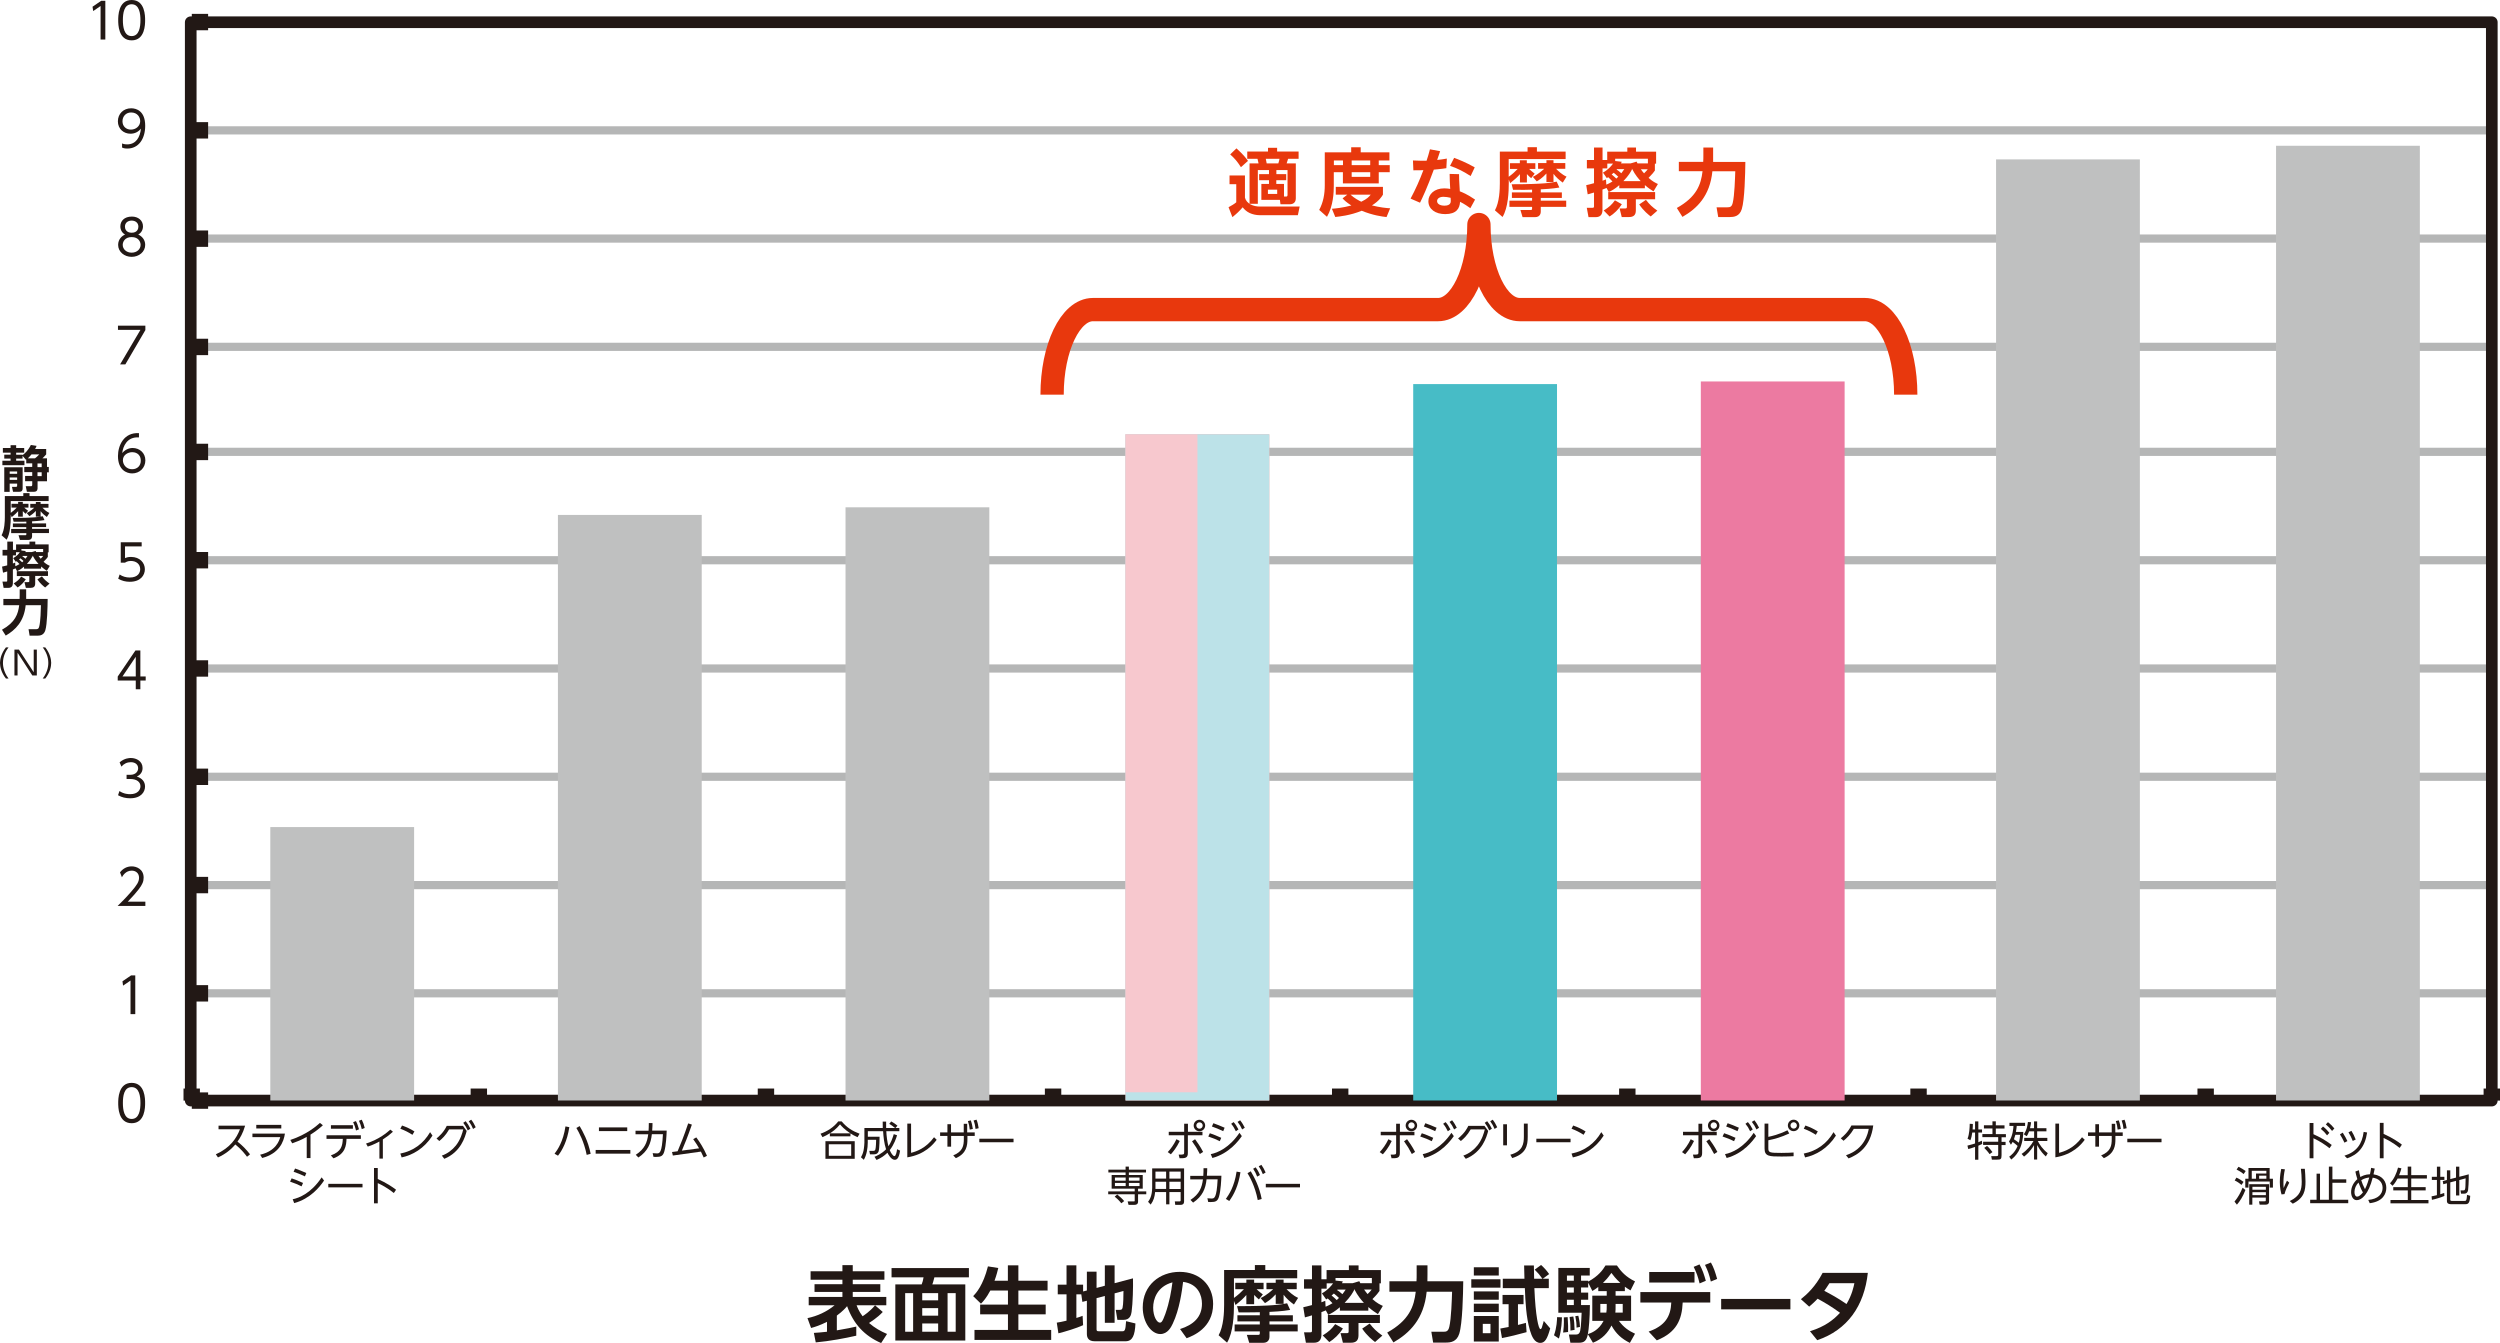 <?xml version="1.0" encoding="UTF-8"?><svg id="_レイヤー_2" xmlns="http://www.w3.org/2000/svg" width="304.75" height="163.72" viewBox="0 0 304.75 163.72"><g id="_レイヤー_1-2"><g><path d="M23.38,2.69H303.75M23.38,15.89H303.75M23.38,29.08H303.75M23.38,42.28H303.75M23.38,55.08H303.75M23.38,68.29H303.75M23.38,81.49H303.75M23.38,94.69H303.75M23.38,107.89H303.75M23.38,121.08H303.75" style="fill:none; stroke:#b5b6b6; stroke-linejoin:round;"/><rect x="23.25" y="2.71" width="280.5" height="131.45" style="fill:none; stroke:#221815; stroke-linejoin:round; stroke-width:1.42px;"/><rect x="32.95" y="100.82" width="17.53" height="33.33" style="fill:#bfc0c0;"/><rect x="68.01" y="62.77" width="17.53" height="71.38" style="fill:#bfc0c0;"/><rect x="103.07" y="61.84" width="17.53" height="72.31" style="fill:#bfc0c0;"/><rect x="137.2" y="52.94" width="17.53" height="81.21" style="fill:#f3a8a6;"/><rect x="137.2" y="52.94" width="17.53" height="81.21" style="fill:#bce2e8;"/><rect x="172.27" y="46.82" width="17.53" height="87.33" style="fill:#47bcc6;"/><rect x="207.33" y="46.5" width="17.53" height="87.65" style="fill:#ec7aa1;"/><rect x="243.32" y="19.43" width="17.53" height="114.72" style="fill:#bfc0c0;"/><rect x="277.45" y="17.77" width="17.53" height="116.38" style="fill:#bfc0c0;"/><path d="M23.38,2.69h1.99m-1.99,13.2h1.99m-1.99,13.2h1.99m-1.99,13.2h1.99m-1.99,12.8h1.99m-1.99,13.2h1.99m-1.99,13.2h1.99m-1.99,13.2h1.99m-1.99,13.2h1.99m-1.99,13.2h1.99m-1.99,13.07h1.99" style="fill:none; stroke:#221815; stroke-linejoin:round; stroke-width:2px;"/><path d="M303.75,132.69v1.47m-34.88-1.47v1.47m-35-1.47v1.47m-35.5-1.47v1.47m-35-1.47v1.47m-35-1.47v1.47m-35-1.47v1.47m-35-1.47v1.47m-35-1.47v1.47" style="fill:none; stroke:#221815; stroke-linejoin:round; stroke-width:2px;"/><path d="M128.25,48.11c0-5.73,2.23-10.37,4.98-10.37h42.07c2.75,0,4.98-4.65,4.98-10.37,0,5.73,2.23,10.37,4.98,10.37h42.07c2.75,0,4.98,4.64,4.98,10.37" style="fill:none; stroke:#e8380d; stroke-linejoin:round; stroke-width:2.84px;"/><path d="M5.63,54.75v.64c-.16,.19-.23,.26-.46,.48h.56v1.05h.22v.66h-.22v1.09h-1.15v.83c0,.1,0,.45-.44,.45h-.86l-.14-.68h.62c.06,0,.17,0,.17-.17v-.44h-.87v-.64h.87v-.47h-.97v-.63h.97v-.44h-.73v-.47s-.02,.02-.04,.03l-.41-.47v.33h-.78v.26h1.01v.55H.29v-.55h1v-.26H.52v-.48h.77v-.24H.35v-.57h.94v-.34h.68v.34h.98v.57h-.98v.25h.78v.05c.22-.16,.68-.54,1.01-1.24l.7,.11c-.05,.11-.08,.22-.18,.38h1.35Zm-2.87,2.2v2.58c0,.25-.08,.42-.43,.42h-.74l-.13-.6h.47c.08,0,.16-.02,.16-.14v-.26h-.91v1.01H.52v-3H2.76Zm-.67,.52h-.91v.29h.91v-.29Zm0,.73h-.91v.3h.91v-.3Zm1.75-2.81c-.23,.27-.32,.36-.45,.48h.88c.1-.08,.32-.25,.52-.48h-.95Zm1.24,1.11h-.51v.44h.51v-.44Zm0,1.07h-.51v.47h.51v-.47Z" style="fill:#221815;"/><path d="M1.31,62.74v.33c0,.65-.05,1.97-.5,2.72l-.62-.54c.37-.67,.4-1.72,.4-2.21v-2.57H2.84v-.36h.76v.36h2.33v.61H1.31v1.44c.3-.22,.53-.43,.73-.64h-.64v-.47h.81v-.23h.57v.23h.69v.47h-.51s.19,.19,.46,.38l-.29,.37c-.08-.07-.24-.2-.35-.33v.68h-.57v-.67c-.22,.25-.38,.4-.79,.73l-.11-.3Zm4.11,.66c-.54,.1-1.36,.14-1.51,.15v.25h1.71v.45h-1.71v.22h2.06v.51H3.91v.4c0,.07-.02,.44-.46,.44h-1.02l-.17-.58h.85c.1,0,.1-.06,.1-.11v-.14H1.36v-.51h1.84v-.22H1.57v-.45h1.64v-.22c-.16,0-.89,.03-1.55,.01l-.11-.46c2.61,0,3.26-.13,3.66-.21l.22,.49Zm-2.16-.86c.47-.23,.82-.56,.92-.65h-.49v-.47h.68v-.23h.58v.23h.96v.47h-.74c.17,.17,.47,.47,.85,.64l-.31,.49c-.3-.22-.53-.41-.76-.71v.67h-.58v-.7c-.34,.37-.63,.55-.79,.64l-.32-.37Z" style="fill:#221815;"/><path d="M1.89,69.28h0c-.14,.07-.2,.1-.32,.14v1.66c0,.35-.16,.58-.55,.58H.44l-.14-.76h.44c.11,0,.14-.02,.14-.12v-1.12c-.13,.04-.25,.07-.51,.15l-.12-.74c.16-.04,.28-.06,.63-.15v-1.2H.31v-.69H.89v-1.01h.69v1.01h.38v-.67h1.63v-.34h.71v.34h1.63v.97h-.1v.56c-.09,.13-.2,.28-.52,.59,.33,.3,.57,.41,.76,.5l-.36,.6c-.2-.13-.42-.27-.7-.52v.26H2.93v-.25c-.37,.32-.62,.45-.85,.56l-.18-.34Zm-.01-.26s.25-.1,.5-.26c-.17-.18-.25-.26-.35-.35-.04,.03-.05,.03-.11,.07l-.31-.44c.43-.24,.68-.54,.81-.73h-.47v.39h-.38v.99c.09-.03,.14-.05,.28-.11l.02,.43Zm1.27,1.59c-.27,.43-.65,.78-1,1l-.48-.49c.44-.28,.65-.46,.91-.83l.56,.32Zm2.7-.99v.59h-1.56v.91c0,.4-.2,.54-.57,.54h-.57l-.17-.7h.45c.12,0,.14-.03,.14-.13v-.61h-1.52v-.59h3.8Zm-2.99-1.24c-.13-.13-.25-.23-.37-.32-.08,.08-.12,.1-.17,.14,.12,.1,.28,.24,.38,.34,.07-.06,.13-.11,.16-.16m1-1.08l.48-.14s.04,.07,.07,.14h.85v-.38H2.61v.19l.53,.06c-.04,.08-.04,.1-.06,.13h.78Zm-1.1,.47l-.04,.04c.07,.04,.19,.12,.39,.3,.1-.12,.15-.21,.24-.34h-.59Zm1.21,.03c-.1,.18-.25,.47-.69,.94h1.41c-.16-.18-.43-.47-.71-1.02v.08Zm1.53,3.81c-.17-.13-.59-.45-.94-.98l.55-.37c.29,.38,.5,.57,.93,.88l-.53,.47Zm-.8-3.84c.1,.14,.17,.23,.26,.34,.18-.17,.24-.25,.3-.34h-.56Z" style="fill:#221815;"/><path d="M.25,76.76c1.6-.89,1.96-1.9,2.09-2.99H.41v-.76h1.98c.01-.19,.01-.32,.01-.52v-.65h.79v.67c0,.14,0,.24,0,.5h2.62c-.01,.93-.05,3.08-.29,3.84-.19,.59-.65,.64-.98,.64h-.93l-.13-.79h.88c.21,0,.36-.02,.43-.36,.15-.6,.19-2.01,.2-2.57h-1.86c-.2,2-1.25,3.02-2.43,3.71l-.46-.72Z" style="fill:#221815;"/><path d="M.72,82.71c-.58-.73-.72-1.46-.72-1.9s.15-1.16,.72-1.89h.32c-.42,.54-.68,1.2-.68,1.89,0,.16,0,1,.68,1.9h-.32Z" style="fill:#221815;"/><polygon points="2.31 79.19 4.11 81.95 4.11 79.19 4.49 79.19 4.49 82.34 3.94 82.34 2.14 79.57 2.14 82.34 1.76 82.34 1.76 79.19 2.31 79.19" style="fill:#221815;"/><path d="M5.21,82.71c.68-.89,.68-1.73,.68-1.9,0-.69-.26-1.35-.68-1.89h.31c.58,.73,.72,1.46,.72,1.89s-.14,1.17-.72,1.9h-.31Z" style="fill:#221815;"/><path d="M205.04,140.44c.35-.38,.73-.88,1.06-1.57l.4,.22c-.39,.82-.81,1.31-1.08,1.62l-.38-.27Zm4.23-2.47v.42h-1.78v2.17c0,.63-.35,.63-1.01,.63l-.11-.44c.61,0,.67,0,.67-.28v-2.08h-1.88v-.42h1.88v-.99h.46v.99h1.78Zm-.32,2.7c-.33-.64-.56-1.01-.95-1.55l.37-.25c.23,.32,.6,.82,.98,1.55l-.39,.25Zm.65-3.47c0,.39-.31,.7-.7,.7s-.7-.31-.7-.7,.32-.7,.7-.7,.7,.31,.7,.7m-1.08,0c0,.21,.18,.39,.39,.39s.39-.17,.39-.39-.18-.39-.39-.39-.39,.17-.39,.39" style="fill:#221815;"/><path d="M211.38,139.11c-.45-.22-.8-.37-1.4-.57l.19-.4c.43,.15,.83,.3,1.39,.56l-.18,.42Zm2.69-.62c-.37,.53-1.52,2.11-3.59,2.67l-.2-.47c.83-.16,2.27-.77,3.5-2.6l.29,.4Zm-2.27-.6c-.55-.26-.91-.4-1.38-.57l.18-.4c.49,.18,.86,.32,1.37,.55l-.17,.42Zm1.27-1.1c.23,.26,.36,.47,.59,.89l-.32,.22c-.2-.42-.3-.58-.57-.91l.3-.21Zm.79-.23c.26,.32,.42,.61,.57,.91l-.32,.21c-.19-.4-.29-.57-.56-.92l.31-.2Z" style="fill:#221815;"/><path d="M215.57,138.58c.37-.08,1.23-.26,2.32-.8l.22,.39c-1,.46-1.75,.67-2.55,.83v.96c0,.54,.13,.58,1.61,.58,.63,0,1.17-.03,1.47-.05v.45c-.39,.02-.8,.04-1.46,.04-1.51,0-2.08-.01-2.08-.98v-3.03h.46v1.62Zm3.77-1.39c0,.39-.31,.7-.7,.7s-.7-.31-.7-.7,.32-.7,.7-.7,.7,.31,.7,.7m-1.08,0c0,.21,.17,.39,.39,.39s.39-.17,.39-.39-.18-.39-.39-.39-.39,.17-.39,.39" style="fill:#221815;"/><path d="M221.35,138.33c-.47-.3-.89-.52-1.47-.74l.2-.39c.57,.2,1.01,.41,1.51,.72l-.24,.41Zm2.45,.1c-1.02,1.59-2.44,2.38-3.76,2.66l-.16-.47c1.58-.31,2.81-1.21,3.63-2.61l.29,.42Z" style="fill:#221815;"/><path d="M225.04,140.82c2.31-.77,2.67-2.73,2.76-3.21h-1.82c-.42,.72-.89,1.15-1.25,1.45l-.34-.3c.36-.29,.88-.75,1.3-1.57h2.66c-.33,2.65-1.89,3.58-3.01,4.02l-.31-.38Z" style="fill:#221815;"/><path d="M168.19,140.44c.35-.38,.73-.88,1.06-1.57l.4,.22c-.39,.82-.81,1.31-1.08,1.62l-.38-.27Zm4.23-2.47v.42h-1.78v2.17c0,.63-.35,.63-1.01,.63l-.11-.44c.61,0,.67,0,.67-.28v-2.08h-1.88v-.42h1.88v-.99h.46v.99h1.78Zm-.32,2.7c-.33-.64-.56-1.01-.95-1.55l.37-.25c.23,.32,.6,.82,.98,1.55l-.39,.25Zm.65-3.47c0,.39-.31,.7-.7,.7s-.7-.31-.7-.7,.32-.7,.7-.7,.7,.31,.7,.7m-1.08,0c0,.21,.18,.39,.39,.39s.39-.17,.39-.39-.18-.39-.39-.39-.39,.17-.39,.39" style="fill:#221815;"/><path d="M174.53,139.11c-.45-.22-.8-.37-1.4-.57l.19-.4c.43,.15,.83,.3,1.39,.56l-.18,.42Zm2.69-.62c-.37,.53-1.52,2.11-3.59,2.67l-.2-.47c.83-.16,2.27-.77,3.5-2.6l.29,.4Zm-2.27-.6c-.54-.26-.91-.4-1.38-.57l.18-.4c.49,.18,.86,.32,1.37,.55l-.17,.42Zm1.27-1.1c.24,.26,.36,.47,.59,.89l-.32,.22c-.21-.42-.3-.58-.57-.91l.3-.21Zm.79-.23c.26,.32,.42,.61,.57,.91l-.32,.21c-.19-.4-.29-.57-.56-.92l.31-.2Z" style="fill:#221815;"/><path d="M180.96,137.25l.45,.61c-.19,.73-.71,2.57-2.73,3.4l-.3-.39c.68-.24,1.27-.68,1.72-1.24,.57-.72,.79-1.51,.9-1.96h-1.72c-.42,.74-.88,1.16-1.2,1.42l-.34-.31c.27-.22,.87-.73,1.25-1.54h1.98Zm.33-.57c.26,.32,.36,.5,.57,.91l-.32,.21c-.18-.39-.3-.6-.55-.93l.3-.2Zm.67-.19c.26,.33,.34,.5,.55,.92l-.32,.21c-.17-.39-.27-.58-.53-.94l.3-.19Z" style="fill:#221815;"/><path d="M183.7,139.62h-.46v-2.57h.46v2.57Zm2.53-2.65v1.61c0,1.08-.2,2.07-1.89,2.59l-.23-.41c1.53-.42,1.65-1.34,1.65-2.23v-1.56h.46Z" style="fill:#221815;"/><rect x="187.28" y="138.81" width="4.17" height=".43" style="fill:#221815;"/><path d="M193.04,138.33c-.47-.3-.89-.52-1.47-.74l.2-.39c.57,.2,1.01,.41,1.51,.72l-.24,.41Zm2.45,.1c-1.02,1.59-2.44,2.38-3.76,2.66l-.16-.47c1.58-.31,2.81-1.21,3.63-2.61l.29,.42Z" style="fill:#221815;"/><path d="M142.35,140.44c.35-.38,.73-.88,1.06-1.57l.4,.22c-.39,.82-.81,1.31-1.08,1.62l-.38-.27Zm4.23-2.47v.42h-1.78v2.17c0,.63-.35,.63-1.01,.63l-.11-.44c.61,0,.67,0,.67-.28v-2.08h-1.88v-.42h1.88v-.99h.46v.99h1.78Zm-.32,2.7c-.33-.64-.56-1.01-.95-1.55l.37-.25c.23,.32,.6,.82,.98,1.55l-.39,.25Zm.65-3.47c0,.39-.31,.7-.7,.7s-.7-.31-.7-.7,.32-.7,.7-.7,.7,.31,.7,.7m-1.08,0c0,.21,.18,.39,.39,.39s.39-.17,.39-.39-.18-.39-.39-.39-.39,.17-.39,.39" style="fill:#221815;"/><path d="M148.69,139.11c-.45-.22-.8-.37-1.4-.57l.19-.4c.43,.15,.83,.3,1.39,.56l-.18,.42Zm2.69-.62c-.37,.53-1.52,2.11-3.59,2.67l-.2-.47c.83-.16,2.27-.77,3.5-2.6l.29,.4Zm-2.27-.6c-.54-.26-.91-.4-1.38-.57l.18-.4c.49,.18,.86,.32,1.37,.55l-.17,.42Zm1.27-1.1c.24,.26,.36,.47,.59,.89l-.32,.22c-.21-.42-.3-.58-.57-.91l.3-.21Zm.79-.23c.26,.32,.42,.61,.57,.91l-.32,.21c-.19-.4-.29-.57-.56-.92l.31-.2Z" style="fill:#221815;"/><path d="M137.22,142.21h.39v.37h2.09v.34h-2.09v.31h1.69v1.67h-.57v.33h1v.35h-1v.9c0,.32-.23,.39-.42,.39h-.74l-.11-.42h.74c.12,0,.12-.01,.12-.12v-.75h-3.23v-.35h3.23v-.33h-2.81v-1.67h1.7v-.31h-2.1v-.34h2.1v-.37Zm-.53,4.47c-.32-.42-.71-.73-.81-.81l.31-.26c.24,.18,.63,.53,.85,.8l-.35,.27Zm.53-3.14h-1.31v.38h1.31v-.38Zm0,.66h-1.31v.38h1.31v-.38Zm1.69-.66h-1.3v.38h1.3v-.38Zm0,.66h-1.3v.38h1.3v-.38Z" style="fill:#221815;"/><path d="M144.34,146.44c0,.37-.22,.43-.4,.43h-.68l-.05-.42h.59c.09,0,.12-.05,.12-.13v-1.01h-1.37v1.5h-.4v-1.5h-1.34c-.06,.6-.19,1.05-.54,1.53l-.32-.34c.15-.2,.5-.68,.5-1.76v-2.31h3.89v4.01Zm-2.19-2.39h-1.3v.62c0,.06,0,.08,0,.26h1.3v-.88Zm0-1.23h-1.3v.85h1.3v-.85Zm1.77,0h-1.37v.85h1.37v-.85Zm0,1.23h-1.37v.89h1.37v-.89Z" style="fill:#221815;"/><path d="M147.16,142.38c0,.17,0,.53-.04,.94h1.77c-.02,.52-.07,1.77-.29,2.54-.16,.57-.43,.67-1.01,.67-.11,0-.2-.01-.31-.01l-.1-.45c.15,.01,.34,.03,.5,.03,.34,0,.63,0,.75-2.34h-1.35c-.12,1.14-.49,2.07-1.64,2.84l-.32-.33c1.1-.72,1.39-1.52,1.52-2.5h-1.55v-.43h1.59c.02-.4,.03-.46,.03-.94h.46Z" style="fill:#221815;"/><path d="M151.21,142.91c-.25,1.62-.77,2.67-1.36,3.49l-.42-.25c.35-.49,1.04-1.48,1.31-3.33l.48,.08Zm2.11,3.38c-.33-1.73-1.02-2.9-1.25-3.28l.4-.23c.44,.75,1.04,1.86,1.33,3.37l-.48,.14Zm-.25-3.99c.13,.18,.31,.43,.52,.93l-.34,.2c-.16-.4-.26-.61-.49-.96l.32-.18Zm.69-.31c.2,.28,.34,.53,.52,.94l-.34,.2c-.15-.4-.27-.61-.5-.96l.32-.18Z" style="fill:#221815;"/><rect x="154.3" y="144.31" width="4.17" height=".43" style="fill:#221815;"/><path d="M283.96,139.96c-.58-.45-1.13-.82-1.95-1.21v2.44h-.47v-4.3h.47v1.37c.78,.36,1.44,.71,2.23,1.31l-.27,.39Zm-.79-2.64c.35,.26,.61,.56,.78,.77l-.28,.31c-.25-.33-.44-.53-.76-.79l.26-.28Zm.61-.53c.3,.23,.49,.43,.78,.77l-.28,.3c-.27-.35-.43-.51-.76-.79l.26-.28Z" style="fill:#221815;"/><path d="M285.58,138.07c.27,.42,.42,.71,.57,1.03l-.36,.19c-.2-.45-.38-.73-.55-1.01l.34-.21Zm2.97-.01c-.26,1.8-1.14,2.7-2.44,3.14l-.32-.32c1.49-.47,2.15-1.43,2.34-2.9l.42,.07Zm-1.91-.21c.2,.33,.36,.63,.52,1.06l-.36,.17c-.16-.39-.29-.68-.52-1.05l.36-.18Z" style="fill:#221815;"/><path d="M292.52,139.93c-.86-.68-1.49-.99-1.96-1.21v2.47h-.46v-4.31h.46v1.34c1.08,.49,1.76,.95,2.23,1.31l-.27,.4Z" style="fill:#221815;"/><path d="M272.39,146.47c.43-.51,.74-1.09,.98-1.69l.35,.28c-.34,.85-.66,1.35-1.04,1.79l-.3-.38Zm.85-2.03c-.18-.15-.49-.39-.83-.54l.21-.35c.32,.14,.63,.34,.87,.52l-.25,.37Zm.26-1.32c-.31-.28-.78-.51-.86-.55l.23-.34c.27,.12,.67,.36,.88,.52l-.25,.37Zm3.17-.74v1.31h.4v1.08h-.39v-.74h-2.59v.74h-.39v-1.08h.39v-1.31h2.58Zm-2.49,4.47v-2.5h2.42v2.11c0,.26-.13,.39-.43,.39h-.72l-.08-.41h.64c.1,.01,.19,.01,.19-.11v-.34h-1.64v.86h-.39Zm2.09-4.13h-1.78v.97h.52v-.64h1.26v-.33Zm-.06,1.95h-1.64v.36h1.64v-.36Zm0,.66h-1.64v.36h1.64v-.36Zm.06-2.02h-.88v.38h.88v-.38Z" style="fill:#221815;"/><path d="M278.53,142.54c-.12,.56-.18,1.07-.18,1.64,0,.33,.01,.48,.03,.64,.13-.33,.23-.54,.4-.9l.28,.24c-.23,.44-.45,.9-.58,1.4l-.36,.04c-.08-.28-.21-.76-.21-1.52s.12-1.35,.17-1.59l.44,.05Zm2.43-.05c.03,.39,.08,1.01,.08,1.54,0,1.07-.14,2-1.55,2.7l-.37-.32c1.26-.62,1.46-1.33,1.46-2.37,0-.58-.05-1.09-.1-1.56h.47Z" style="fill:#221815;"/><polygon points="284.32 143.76 286.01 143.76 286.01 144.18 284.32 144.18 284.32 146.25 286.25 146.25 286.25 146.67 281.61 146.67 281.61 146.25 282.39 146.25 282.39 143.07 282.81 143.07 282.81 146.25 283.89 146.25 283.89 142.21 284.32 142.21 284.32 143.76" style="fill:#221815;"/><path d="M289.48,142.45c-.09,.42-.11,.52-.15,.7,1.19,.18,1.56,.96,1.56,1.65s-.38,1.67-2.02,1.87l-.18-.4c1.21-.11,1.75-.72,1.75-1.47s-.55-1.16-1.21-1.24c-.51,2.01-1.33,2.74-1.94,2.74-.44,0-.69-.45-.69-.99,0-.61,.3-1.17,.76-1.57-.14-.46-.18-.63-.24-.93l.43-.16c.02,.17,.07,.43,.18,.83,.2-.12,.58-.32,1.17-.34,.08-.4,.09-.43,.14-.78l.44,.09Zm-1.98,1.7c-.3,.31-.49,.72-.49,1.15,0,.39,.14,.57,.33,.57s.43-.18,.7-.51c-.11-.18-.27-.48-.54-1.2m.34-.28c.1,.32,.21,.62,.45,1.08,.27-.51,.45-1.17,.52-1.42-.17,.02-.56,.06-.98,.33" style="fill:#221815;"/><path d="M293.5,143.25v-1.04h.43v1.04h1.91v.41h-1.91v1.05h1.76v.4h-1.76v1.17h2.1v.41h-4.63v-.41h2.11v-1.17h-1.77v-.4h1.77v-1.05h-1.24c-.29,.54-.51,.78-.62,.89l-.31-.31c.47-.48,.81-1.22,.98-1.91l.41,.09c-.05,.21-.1,.4-.28,.84h1.05Z" style="fill:#221815;"/><path d="M297.96,145.79c-.34,.16-1.14,.4-1.51,.47l-.04-.43c.14-.03,.27-.04,.65-.14v-1.86h-.62v-.38h.62v-1.23h.41v1.23h.5v.38h-.5v1.75c.28-.09,.36-.12,.48-.16l.02,.37Zm1.43-2.23v-1.34h.4v1.23l1.15-.3c.02,.82-.06,1.83-.08,1.93-.05,.26-.18,.43-.47,.43h-.39l-.06-.4h.35c.15,0,.18-.07,.21-.19,.04-.12,.04-.42,.06-1.28l-.77,.21v1.88h-.4v-1.78l-.7,.18v2.12c0,.1,.06,.14,.18,.14h1.57c.1,0,.15,0,.21-.14,.05-.12,.07-.45,.08-.6l.39,.12c-.05,.91-.26,1.02-.57,1.02h-1.8c-.29,0-.47-.11-.47-.39v-2.16l-.44,.12-.07-.38,.51-.14v-1.18h.41v1.07l.7-.18Z" style="fill:#221815;"/><path d="M30.12,141.02c-.22-.3-.68-.9-1.43-1.51-.53,.62-1.22,1.18-2.12,1.58l-.26-.38c1.79-.81,2.53-1.98,2.94-3.05h-2.61v-.44h3.24c-.27,.93-.6,1.48-.93,1.94,.69,.55,1.11,1.02,1.53,1.55l-.37,.3Z" style="fill:#221815;"/><path d="M34.73,138.2c-.14,.98-.69,2.41-2.77,2.96l-.25-.4c1.94-.45,2.33-1.72,2.45-2.14h-3.39v-.43h3.96Zm-.44-.64h-3.05v-.44h3.05v.44Z" style="fill:#221815;"/><path d="M37.85,141.17h-.46v-2.58c-.78,.44-1.5,.68-1.77,.78l-.23-.41c2.04-.67,3.23-1.74,3.61-2.08l.36,.29c-.59,.52-.91,.76-1.51,1.14v2.85Z" style="fill:#221815;"/><path d="M40.34,140.84c1.28-.45,1.41-1.19,1.45-2.01h-1.99v-.44h4.19v.44h-1.75c-.03,.77-.12,1.83-1.59,2.37l-.32-.36Zm2.68-3.25h-2.68v-.43h2.68v.43Zm.36-.94c.18,.33,.25,.57,.38,1.01l-.36,.15c-.09-.41-.18-.65-.35-1.02l.34-.13Zm.72-.16c.16,.31,.26,.6,.36,1.01l-.36,.14c-.1-.42-.17-.64-.34-1.02l.34-.13Z" style="fill:#221815;"/><path d="M46.67,141.23h-.42v-2.08c-.69,.38-1.15,.53-1.42,.62l-.21-.37c1.64-.53,2.59-1.37,2.96-1.7l.32,.26c-.4,.36-.69,.59-1.23,.94v2.33Z" style="fill:#221815;"/><path d="M50.27,138.33c-.47-.3-.89-.52-1.47-.74l.21-.39c.57,.2,1.01,.41,1.51,.72l-.24,.41Zm2.45,.1c-1.02,1.59-2.44,2.38-3.76,2.66l-.16-.47c1.58-.31,2.81-1.21,3.63-2.61l.29,.42Z" style="fill:#221815;"/><path d="M56.44,137.25l.45,.61c-.19,.73-.71,2.57-2.73,3.4l-.3-.39c.68-.24,1.27-.68,1.72-1.24,.56-.72,.78-1.51,.89-1.96h-1.72c-.42,.74-.88,1.16-1.2,1.42l-.34-.31c.27-.22,.87-.73,1.25-1.54h1.98Zm.33-.57c.26,.32,.36,.5,.57,.91l-.32,.21c-.18-.39-.3-.6-.55-.93l.3-.2Zm.67-.19c.26,.33,.34,.5,.55,.92l-.32,.21c-.17-.39-.27-.58-.53-.94l.3-.19Z" style="fill:#221815;"/><path d="M36.75,144.61c-.45-.22-.8-.37-1.39-.57l.19-.4c.43,.15,.83,.3,1.39,.56l-.18,.42Zm2.75-.7c-.54,.81-1.69,2.22-3.64,2.75l-.18-.47c.78-.16,2.25-.73,3.53-2.67l.29,.39Zm-2.33-.51c-.55-.26-.91-.4-1.38-.56l.18-.4c.5,.18,.86,.32,1.37,.55l-.17,.41Z" style="fill:#221815;"/><rect x="40.02" y="144.31" width="4.17" height=".43" style="fill:#221815;"/><path d="M48.01,145.43c-.86-.68-1.49-.99-1.96-1.21v2.47h-.46v-4.31h.46v1.34c1.08,.49,1.76,.95,2.23,1.31l-.27,.4Z" style="fill:#221815;"/><path d="M69.4,137.4c-.26,1.71-.86,2.82-1.38,3.48l-.42-.24c.36-.47,1.06-1.49,1.33-3.33l.47,.09Zm2.12,3.39c-.33-1.65-.94-2.74-1.26-3.29l.4-.23c.36,.62,1.04,1.81,1.34,3.38l-.48,.13Z" style="fill:#221815;"/><path d="M76.84,140.63h-4.23v-.45h4.23v.45Zm-.38-2.75h-3.45v-.45h3.45v.45Z" style="fill:#221815;"/><path d="M79.54,136.88c0,.17,0,.53-.04,.94h1.77c-.02,.52-.07,1.77-.29,2.54-.16,.57-.43,.67-1.01,.67-.11,0-.2-.01-.31-.01l-.1-.45c.15,.01,.34,.03,.5,.03,.34,0,.63,0,.75-2.34h-1.35c-.12,1.14-.49,2.07-1.64,2.84l-.32-.33c1.1-.72,1.39-1.52,1.52-2.5h-1.55v-.43h1.59c.02-.4,.03-.46,.03-.94h.46Z" style="fill:#221815;"/><path d="M85.22,139.99c-.16-.28-.34-.61-.72-1.13l.38-.21c.39,.53,.86,1.23,1.3,2.24l-.4,.21c-.11-.24-.22-.49-.34-.72l-3.42,.48-.1-.43,.68-.09c.36-.85,.77-1.84,1.29-3.4l.45,.15c-.51,1.49-.91,2.44-1.22,3.17l2.11-.28Z" style="fill:#221815;"/><path d="M104.55,138.63c-.44-.19-.66-.32-.88-.47v.36h-2.51v-.38c-.33,.21-.54,.32-.9,.48l-.24-.42c.81-.28,1.62-.79,2.16-1.5h.42c.66,.78,1.31,1.17,2.18,1.5l-.24,.42Zm-.36,2.63h-3.57v-2.15h3.57v2.15Zm-.43-1.77h-2.73v1.4h2.73v-1.4Zm-.11-1.34c-.73-.49-1.04-.84-1.25-1.09-.47,.59-.99,.94-1.23,1.09h2.48Z" style="fill:#221815;"/><path d="M108.63,136.7c.33,.18,.53,.32,.77,.52l-.24,.28h.47v.39h-1.59c.02,.55,.12,1.32,.26,1.84,.32-.48,.48-.91,.65-1.48l.4,.14c-.1,.35-.35,1.11-.89,1.81,.13,.32,.38,.73,.57,.73s.29-.57,.32-.84l.37,.17c-.15,1.02-.43,1.12-.66,1.12-.45,0-.82-.74-.88-.86-.41,.39-.76,.63-1.33,.88l-.25-.39c.25-.1,.86-.35,1.41-.91-.24-.73-.32-1.55-.36-2.21h-1.86v.68h1.43s0,1.45-.12,1.78c-.03,.1-.14,.36-.54,.36h-.51l-.08-.42h.5c.18,0,.21-.1,.24-.18,.07-.22,.09-1,.09-1.17h-1.02v.35c0,.67-.14,1.52-.48,2.09l-.35-.31c.09-.16,.22-.39,.31-.79,.08-.37,.11-.93,.11-.99v-1.79h2.24c0-.38-.01-.56-.01-.78h.42c0,.22,0,.42,0,.78h1.08c-.29-.24-.4-.32-.7-.5l.24-.3Z" style="fill:#221815;"/><path d="M111.06,136.97v3.56c.63-.16,1.79-.53,2.8-1.9l.32,.31c-.43,.58-1.45,1.8-3.58,2.14v-4.11h.46Z" style="fill:#221815;"/><path d="M115.48,137.04h.45v1h1.55v-1.05h.42v1.05h.92v.43h-.89v.39c0,.74-.08,1.74-1.41,2.32l-.32-.34c1.18-.47,1.29-1.21,1.29-1.98v-.39h-1.55v1.31h-.45v-1.31h-.89v-.43h.89v-1Zm2.86-.46c.13,.34,.18,.62,.25,1.04l-.38,.08c-.04-.43-.09-.63-.22-1.04l.36-.09Zm.7-.09c.15,.37,.19,.63,.26,1.04l-.38,.09c-.05-.43-.1-.66-.24-1.03l.35-.1Z" style="fill:#221815;"/><rect x="119.38" y="138.81" width="4.17" height=".43" style="fill:#221815;"/><path d="M240.76,137.68v-.98h.4v.98h.45v.38h-.45v1.18c.25-.1,.33-.14,.43-.19l.04,.4c-.12,.06-.25,.12-.47,.21v1.71h-.4v-1.56c-.35,.13-.61,.2-.83,.26l-.1-.42c.5-.12,.76-.21,.93-.26v-1.33h-.34c-.04,.29-.11,.65-.23,.94l-.35-.19c.23-.55,.26-1.37,.27-1.82l.38,.02c0,.15,0,.34-.03,.67h.3Zm2.53-.98v.48h1.06v.39h-1.06v.68h1.23v.38h-.53v.56h.49v.39h-.49v1.22c0,.51-.11,.56-.54,.56h-.64l-.08-.43h.64c.18,0,.21-.05,.21-.22v-1.14h-1.84v-.39h1.84v-.56h-1.93v-.38h1.23v-.68h-1.04v-.39h1.04v-.48h.41Zm-.76,3.99c-.25-.36-.49-.6-.65-.76l.34-.24c.26,.22,.53,.56,.66,.75l-.35,.25Z" style="fill:#221815;"/><path d="M244.89,139.16c.48-.7,.54-1.65,.55-1.91h-.49v-.38h1.91v.38h-1.02c-.01,.16-.03,.35-.1,.73h.9c-.06,2.17-1,3-1.47,3.37l-.25-.35c.2-.14,.69-.5,1.03-1.31-.18-.17-.44-.37-.61-.49-.1,.19-.14,.24-.21,.34l-.24-.4Zm.78-.82c-.06,.23-.11,.38-.17,.54,.15,.09,.44,.29,.59,.42,.11-.38,.14-.69,.16-.97h-.58Zm.77,2.32c.67-.45,1.2-1.1,1.44-1.57h-1.13v-.38h1.21v-.8h-.61c-.11,.31-.2,.44-.29,.59l-.36-.23c.41-.56,.48-1.27,.5-1.5l.39,.03c-.02,.19-.05,.41-.13,.73h.49v-.83h.38v.83h1.13v.38h-1.13v.8h1.24v.38h-1.16c.18,.38,.59,1.01,1.21,1.48l-.23,.4c-.26-.23-.65-.61-1.06-1.39v1.77h-.38v-1.76c-.45,.78-.97,1.21-1.22,1.4l-.3-.33Z" style="fill:#221815;"/><path d="M251,136.97v3.56c.62-.16,1.79-.53,2.8-1.9l.33,.31c-.43,.58-1.45,1.8-3.58,2.14v-4.11h.46Z" style="fill:#221815;"/><path d="M255.42,137.04h.45v1h1.55v-1.05h.42l.02,1.05h.9v.43h-.89v.39c0,.74-.08,1.74-1.41,2.32l-.33-.34c1.18-.47,1.29-1.21,1.29-1.98v-.39h-1.55v1.31h-.45v-1.31h-.89v-.43h.89v-1Zm2.86-.46c.13,.34,.18,.62,.25,1.04l-.39,.08c-.04-.43-.09-.63-.22-1.04l.36-.09Zm.7-.09c.14,.37,.19,.63,.26,1.04l-.38,.09c-.05-.43-.1-.66-.23-1.03l.36-.1Z" style="fill:#221815;"/><rect x="259.32" y="138.81" width="4.17" height=".43" style="fill:#221815;"/><path d="M149.88,21.39h1.88v2.71c.2,.75,1.04,1.08,1.81,1.08h4.86l-.22,1.05h-4.69c-.35,0-.83-.09-1.2-.27-.35-.17-.61-.4-.84-.69-.42,.49-.71,.76-1.25,1.2l-.47-1.21c.37-.2,.71-.4,.94-.6v-2.21h-.82v-1.06Zm.85-3.3c.84,.76,1.13,1.15,1.4,1.52l-.86,.77c-.47-.72-.68-.98-1.31-1.56l.76-.73Zm3.94,2.64h-1.34v4.11h-1.01v-4.92h1.1c-.04-.2-.08-.34-.13-.56h-1.25v-.89h2.53v-.45h1.11v.45h2.62v.89h-1.28c-.07,.24-.09,.31-.18,.56h1.12v4.27c0,.61-.5,.71-.69,.71h-1.18l-.07-.54h-2.26v-1.94h.93v-.45h-1.2v-.74h1.2v-.5Zm-.37-1.37c.05,.22,.05,.26,.11,.56h1.42c.07-.19,.13-.51,.14-.56h-1.67Zm.26,4.28h1.13v-.52h-1.13v.52Zm1.02-2.41h1.21v.74h-1.21v.45h.94v1.54h.23c.09,0,.2,0,.2-.2v-3.03h-1.36v.5Z" style="fill:#e8380d;"/><path d="M161.51,18.57h3.2v-.62h1.16v.62h3.5v.99h-1.3v.57h1.34v.86h-1.34v1.37h-4.37v-1.37h-1.11v1.66c0,.76-.05,2.43-.83,3.78l-.95-.84c.5-.92,.68-1.94,.68-3v-4.02Zm2.74,5.16h-1.42v-.95h5.75v.95c-.16,.26-.45,.75-1.34,1.31,.99,.25,1.72,.32,2.22,.35l-.44,1.07c-.54-.06-1.67-.21-3.03-.77-1.4,.58-2.76,.71-3.22,.76l-.41-1c.46-.04,1.25-.11,2.37-.4-.64-.42-.85-.62-1.07-.87l.59-.46Zm-1.65-3.6h1.11v-.57h-1.11v.57Zm2.03,3.6c.49,.45,.97,.69,1.31,.86,.72-.35,.92-.58,1.15-.86h-2.47Zm.14-3.6h2.26v-.57h-2.26v.57Zm0,1.43h2.26v-.57h-2.26v.57Z" style="fill:#e8380d;"/><path d="M175.55,18.44c-.06,.16-.24,.71-.36,1.06,.49-.06,.71-.08,1.18-.17l-.06,1.17c-.65,.11-1.36,.16-1.53,.18-.78,2.16-1.41,3.49-1.68,4.03l-1.15-.5c.6-1.12,1.12-2.28,1.56-3.47-.4,.02-.61,.02-1.22,.02l-.05-1.2c.77,.04,.96,.03,1.66,.03,.18-.52,.26-.83,.41-1.39l1.23,.23Zm3.69,6.94c-.24-.17-.76-.54-1.26-.78-.04,.81-.44,1.5-1.81,1.5-1.18,0-2.05-.6-2.05-1.57,0-.85,.72-1.57,1.94-1.57,.31,0,.56,.04,.72,.07-.05-.84-.06-1.24-.07-1.83l1.15,.03c0,.45,0,.61,.09,2.09,.33,.13,.9,.35,1.86,1.01l-.57,1.04Zm-3.29-1.39c-.44,0-.77,.2-.77,.52,0,.37,.4,.56,.9,.56,.77,0,.77-.43,.77-.61,0-.05,0-.09-.02-.35-.26-.07-.63-.12-.88-.12m1.31-4.75c.53,.2,1.4,.53,2.51,1.16l-.5,1.06c-.79-.51-1.6-.95-2.51-1.24l.5-.98Z" style="fill:#e8380d;"/><path d="M183.92,21.87v.49c0,.97-.07,2.96-.76,4.09l-.93-.81c.56-1,.6-2.58,.6-3.31v-3.85h3.38v-.54h1.14v.54h3.5v.91h-6.94v2.16c.45-.32,.79-.64,1.1-.96h-.95v-.7h1.21v-.35h.85v.35h1.04v.7h-.76c.05,.05,.29,.29,.68,.58l-.43,.55c-.12-.1-.36-.31-.52-.5v1.02h-.85v-1.01c-.32,.37-.57,.6-1.19,1.1l-.17-.45Zm6.17,.99c-.81,.15-2.04,.21-2.27,.22v.37h2.57v.68h-2.57v.33h3.1v.76h-3.1v.59c0,.1-.03,.66-.69,.66h-1.53l-.26-.87h1.27c.14,0,.15-.09,.15-.17v-.21h-2.76v-.76h2.76v-.33h-2.46v-.68h2.46v-.33c-.23,.01-1.33,.04-2.32,.02l-.17-.68c3.92,0,4.89-.19,5.49-.32l.33,.73Zm-3.24-1.3c.7-.34,1.23-.85,1.38-.98h-.74v-.7h1.02v-.35h.86v.35h1.44v.7h-1.12c.26,.26,.7,.7,1.27,.95l-.46,.73c-.45-.33-.79-.62-1.13-1.07v1h-.86v-1.04c-.51,.56-.95,.83-1.18,.96l-.48-.55Z" style="fill:#e8380d;"/><path d="M195.82,22.9v.02c-.21,.09-.3,.13-.48,.19v2.49c0,.52-.23,.87-.82,.87h-.88l-.21-1.14h.67c.16,0,.21-.03,.21-.18v-1.68c-.19,.06-.37,.11-.77,.22l-.18-1.12c.24-.05,.42-.09,.95-.24v-1.8h-.87v-1.03h.87v-1.52h1.04v1.52h.57v-1.01h2.45v-.51h1.06v.51h2.45v1.46h-.15v.84c-.13,.2-.31,.42-.77,.89,.49,.45,.85,.61,1.14,.75l-.54,.9c-.31-.2-.63-.4-1.05-.77v.39h-3.12v-.38c-.55,.48-.94,.68-1.28,.84l-.27-.5Zm-.02-.39s.37-.14,.76-.39c-.25-.27-.38-.39-.52-.52-.06,.04-.08,.04-.17,.11l-.47-.67c.65-.36,1.02-.81,1.23-1.1h-.7v.59h-.58v1.5c.13-.04,.22-.08,.42-.16l.04,.65Zm1.9,2.39c-.41,.65-.97,1.17-1.49,1.49l-.72-.73c.67-.42,.97-.69,1.37-1.24l.85,.48Zm4.06-1.49v.88h-2.35v1.36c0,.6-.31,.81-.86,.81h-.86l-.26-1.05h.68c.17,0,.21-.05,.21-.2v-.92h-2.28v-.88h5.71Zm-4.49-1.86c-.19-.19-.38-.34-.56-.49-.13,.12-.18,.15-.25,.21,.18,.14,.42,.36,.57,.5,.11-.09,.19-.17,.24-.23m1.5-1.62l.73-.22s.05,.11,.11,.22h1.27v-.57h-3.99v.28l.8,.09c-.05,.12-.06,.14-.09,.2h1.17Zm-1.66,.7l-.05,.05c.11,.06,.28,.18,.58,.45,.14-.18,.23-.32,.36-.5h-.89Zm1.82,.05c-.14,.27-.37,.71-1.04,1.41h2.11c-.24-.27-.65-.71-1.07-1.53v.12Zm2.3,5.72c-.25-.19-.88-.68-1.41-1.47l.82-.56c.44,.57,.75,.86,1.39,1.32l-.8,.7Zm-1.21-5.76c.14,.22,.26,.35,.39,.5,.27-.26,.36-.38,.45-.5h-.84Z" style="fill:#e8380d;"/><path d="M204.41,25.35c2.4-1.34,2.94-2.84,3.13-4.48h-2.89v-1.14h2.97c.02-.29,.02-.49,.02-.77v-.98h1.19v1.01c0,.21,0,.36,0,.75h3.93c-.02,1.4-.08,4.63-.44,5.76-.28,.89-.97,.96-1.47,.96h-1.4l-.2-1.19h1.32c.31,0,.53-.04,.65-.54,.22-.9,.28-3.02,.31-3.85h-2.79c-.3,3.01-1.87,4.54-3.65,5.56l-.68-1.08Z" style="fill:#e8380d;"/><polygon points="12.33 .1 12.84 .1 12.84 4.82 12.26 4.82 12.26 .73 11.36 1.35 11.28 .82 12.33 .1" style="fill:#221815;"/><path d="M14.41,2.46c0-.47,0-2.46,1.64-2.46s1.64,1.98,1.64,2.46,0,2.46-1.64,2.46-1.64-1.98-1.64-2.46m2.71,0c0-.78-.12-1.94-1.07-1.94s-1.07,1.13-1.07,1.94,.14,1.94,1.07,1.94,1.07-1.13,1.07-1.94" style="fill:#221815;"/><path d="M14.88,17.49c.07,.03,.28,.11,.62,.11,1.08,0,1.57-.86,1.68-1.92-.33,.41-.76,.62-1.28,.62-.83,0-1.53-.59-1.53-1.51s.68-1.59,1.62-1.59c.65,0,1.71,.34,1.71,2.13,0,1.65-.84,2.78-2.18,2.78-.37,0-.56-.08-.64-.12v-.51Zm.05-2.7c0,.6,.43,1.01,1.03,1.01s1.13-.43,1.13-1.03c0-.48-.33-1.06-1.11-1.06-.65,0-1.05,.5-1.05,1.07" style="fill:#221815;"/><path d="M17.7,29.85c0,.85-.76,1.46-1.65,1.46s-1.65-.61-1.65-1.46c0-.71,.5-1.12,.85-1.26-.37-.19-.58-.58-.58-.99,0-.65,.47-1.2,1.41-1.2,.75,0,1.35,.46,1.35,1.19,0,.41-.2,.8-.58,1,.4,.18,.85,.59,.85,1.26m-.56,0c0-.35-.24-.95-1.09-.95s-1.09,.6-1.09,.95c0,.53,.45,.95,1.09,.95s1.09-.43,1.09-.95m-.27-2.22c0-.48-.38-.74-.82-.74s-.82,.25-.82,.74c0,.23,.12,.74,.82,.74s.82-.5,.82-.74" style="fill:#221815;"/><polygon points="17.72 39.7 17.72 40.24 15.28 44.42 14.64 44.42 17.12 40.21 14.38 40.21 14.38 39.7 17.72 39.7" style="fill:#221815;"/><path d="M16.93,53.32c-1.45-.1-1.94,1.1-2.03,1.91,.31-.38,.78-.62,1.27-.62,.83,0,1.55,.59,1.55,1.51s-.71,1.59-1.61,1.59c-.68,0-1.73-.42-1.73-2.12,0-1.27,.71-2.9,2.56-2.79v.51Zm-.81,1.8c-.5,0-1.14,.32-1.14,.98,0,.56,.44,1.1,1.12,1.1s1.06-.47,1.06-1.03c0-.97-.82-1.05-1.03-1.05" style="fill:#221815;"/><path d="M17.27,66.61h-2.03v1.42c.16-.06,.34-.14,.73-.14,1.1,0,1.69,.74,1.69,1.5s-.55,1.53-1.84,1.53c-.52,0-.97-.12-1.41-.37l.17-.52c.36,.25,.79,.37,1.24,.37,1.03,0,1.27-.62,1.27-1.02,0-.62-.49-1-1.14-1-.4,0-.62,.15-.71,.21h-.52v-2.49h2.55v.52Z" style="fill:#221815;"/><path d="M16.55,84.02v-1.06h-2.2v-.49l2.16-3.18h.6v3.17h.65v.5h-.65v1.06h-.56Zm-1.62-1.56h1.62v-2.4l-1.62,2.4Z" style="fill:#221815;"/><path d="M14.56,96.43c.56,.38,1.14,.38,1.31,.38,.93,0,1.25-.54,1.25-.97,0-.5-.43-.88-1.25-.88h-.44v-.51h.44c.7,0,.97-.44,.97-.8,0-.46-.37-.74-.89-.74-.46,0-.85,.19-1.15,.54l-.22-.52c.61-.53,1.23-.53,1.37-.53,.68,0,1.43,.39,1.43,1.22,0,.2-.04,.74-.7,1.04,.63,.21,1,.61,1,1.22s-.44,1.43-1.82,1.43c-.53,0-1-.11-1.47-.37l.17-.52Z" style="fill:#221815;"/><path d="M17.72,109.91v.52h-3.38c.38-.37,1.02-1,1.65-1.73,.72-.83,.96-1.23,.96-1.71,0-.57-.43-.86-.89-.86-.74,0-1.09,.62-1.2,.81l-.23-.6c.36-.47,.85-.73,1.43-.73s1.45,.34,1.45,1.37c0,.46-.14,.83-.62,1.45-.25,.32-.64,.79-1.31,1.48h2.14Z" style="fill:#221815;"/><polygon points="15.98 118.9 16.49 118.9 16.49 123.62 15.91 123.62 15.91 119.53 15 120.15 14.93 119.62 15.98 118.9" style="fill:#221815;"/><path d="M14.41,134.46c0-.47,0-2.46,1.64-2.46s1.64,1.98,1.64,2.46,0,2.46-1.64,2.46-1.64-1.98-1.64-2.46m2.71,0c0-.78-.12-1.94-1.07-1.94s-1.07,1.13-1.07,1.94,.14,1.94,1.07,1.94,1.07-1.13,1.07-1.94" style="fill:#221815;"/><path d="M107.41,163.72c-2.04-.89-3.36-2.31-4.15-4.5-.15,.18-.49,.59-1.25,1.15v1.8c1.17-.19,1.93-.36,2.37-.46v1.11c-1.4,.32-3.21,.66-4.94,.82l-.23-1.16c.5-.03,.87-.06,1.6-.14v-1.21c-.84,.43-1.49,.63-1.94,.75l-.44-1.2c1.21-.25,2.35-.78,3.31-1.57h-3.16v-1.01h4.11v-.61h-3.4v-.95h3.4v-.54h-3.88v-1.03h3.88v-.75h1.26v.75h3.86v1.03h-3.86v.54h3.36v.95h-3.36v.61h4.09v1.01h-3.62c.08,.22,.26,.72,.73,1.34,.16-.1,.88-.57,1.52-1.33l.94,.81c-.68,.73-1.5,1.22-1.68,1.34,.72,.62,1.43,1.01,2.2,1.34l-.72,1.11Z" style="fill:#221815;"/><path d="M118.11,155.71h-4.21c-.12,.5-.2,.73-.25,.86h4.02v6.84h-8.53v-6.84h3.21c.1-.23,.19-.57,.23-.86h-3.9v-1.13h9.43v1.13Zm-6.8,1.92h-.97v4.71h.97v-4.71Zm3.05,0h-1.94v.88h1.94v-.88Zm0,1.83h-1.94v.92h1.94v-.92Zm0,1.87h-1.94v1.01h1.94v-1.01Zm2.14-3.7h-.99v4.71h.99v-4.71Z" style="fill:#221815;"/><path d="M120.72,157.32c-.49,.92-.88,1.34-1.14,1.6l-.95-.92c.34-.36,1.21-1.29,1.8-3.63l1.26,.2c-.09,.36-.2,.85-.46,1.55h1.63v-1.88h1.28v1.88h3.56v1.2h-3.56v1.71h3.33v1.19h-3.33v1.9h4v1.22h-9.35v-1.22h4.08v-1.9h-3.39v-1.19h3.39v-1.71h-2.14Z" style="fill:#221815;"/><path d="M131.81,157.78h-.6v2.88c.35-.11,.51-.16,.76-.26l.06,1.14c-.83,.38-2.19,.79-3.01,.99l-.2-1.3c.31-.05,.64-.1,1.19-.24v-3.21h-1.07v-1.18h1.07v-2.36h1.2v2.36h.82v.83l.46-.12v-2.29h1.18v1.98l1.01-.27v-2.49h1.19v2.18l2.24-.59c.03,.94-.02,3.09-.17,4.09-.05,.34-.18,.97-.97,.97h-.76l-.2-1.22h.48c.21,0,.29-.04,.35-.25,.1-.4,.11-1.56,.11-2.05l-1.08,.29v3.59h-1.19v-3.27l-1.01,.26v3.8c0,.19,.06,.24,.28,.24h2.82c.31,0,.43,0,.5-1.23l1.14,.28c-.06,1.45-.36,2.17-1.2,2.17h-3.76c-.77,0-.96-.43-.96-.9v-4.04l-.55,.14-.13-.92Z" style="fill:#221815;"/><path d="M143.85,162.01c1.64-.52,2.67-1.46,2.67-3.09,0-1.02-.48-2.42-2.3-2.66-.14,1.09-.43,3.35-1.26,5.09-.19,.4-.61,1.27-1.52,1.27-1.09,0-2.14-1.41-2.14-3.25,0-2.72,2.09-4.33,4.5-4.33s4.08,1.6,4.08,3.91c0,2.97-2.52,3.91-3.23,4.18l-.8-1.12Zm-3.28-2.61c0,1.06,.45,1.83,.82,1.83,.15,0,.3-.04,.66-1.05,.52-1.48,.73-2.79,.87-3.86-1.87,.51-2.35,2.04-2.35,3.08" style="fill:#221815;"/><path d="M150.42,158.58v.55c0,1.08-.08,3.29-.84,4.54l-1.03-.9c.62-1.11,.67-2.87,.67-3.68v-4.28h3.75v-.6h1.27v.6h3.89v1.01h-7.71v2.4c.5-.36,.88-.71,1.22-1.07h-1.06v-.78h1.35v-.39h.95v.39h1.15v.78h-.85c.06,.06,.32,.32,.76,.64l-.48,.61c-.13-.11-.4-.34-.58-.55v1.13h-.95v-1.12c-.36,.41-.63,.67-1.32,1.22l-.19-.5Zm6.85,1.1c-.9,.17-2.27,.23-2.52,.24v.41h2.85v.75h-2.85v.37h3.44v.85h-3.44v.66c0,.11-.03,.73-.77,.73h-1.7l-.29-.97h1.41c.16,0,.17-.1,.17-.19v-.23h-3.07v-.85h3.07v-.37h-2.73v-.75h2.73v-.37c-.26,0-1.48,.04-2.58,.02l-.19-.76c4.35,0,5.43-.21,6.1-.35l.37,.81Zm-3.6-1.44c.78-.38,1.37-.94,1.53-1.09h-.82v-.78h1.13v-.39h.96v.39h1.6v.78h-1.24c.29,.29,.78,.78,1.41,1.06l-.51,.81c-.5-.37-.88-.69-1.26-1.19v1.11h-.96v-1.16c-.57,.62-1.05,.92-1.31,1.07l-.53-.61Z" style="fill:#221815;"/><path d="M161.61,159.72v.02c-.23,.1-.33,.14-.53,.21v2.76c0,.58-.26,.97-.91,.97h-.98l-.23-1.27h.74c.18,0,.23-.03,.23-.2v-1.87c-.21,.07-.41,.12-.86,.25l-.2-1.24c.27-.06,.47-.1,1.06-.26v-2h-.97v-1.15h.97v-1.69h1.15v1.69h.63v-1.12h2.72v-.57h1.18v.57h2.72v1.62h-.17v.93c-.15,.22-.34,.47-.86,.99,.55,.5,.95,.68,1.27,.83l-.6,1c-.34-.22-.7-.45-1.17-.86v.44h-3.47v-.42c-.61,.53-1.04,.75-1.42,.93l-.3-.56Zm-.02-.43s.41-.16,.84-.43c-.28-.3-.42-.44-.58-.58-.07,.04-.09,.05-.19,.12l-.52-.74c.72-.4,1.13-.9,1.36-1.22h-.78v.65h-.64v1.66c.15-.05,.24-.09,.47-.18l.04,.72Zm2.11,2.65c-.45,.72-1.08,1.3-1.66,1.66l-.8-.81c.74-.47,1.08-.77,1.52-1.38l.94,.53Zm4.51-1.65v.98h-2.61v1.51c0,.66-.34,.9-.95,.9h-.95l-.29-1.17h.76c.19,0,.23-.05,.23-.22v-1.02h-2.53v-.98h6.34Zm-4.99-2.07c-.21-.21-.42-.38-.62-.54-.14,.13-.2,.17-.28,.24,.2,.16,.47,.4,.63,.56,.12-.1,.21-.19,.27-.26m1.67-1.8l.81-.24s.06,.12,.12,.24h1.41v-.63h-4.43v.31l.89,.1c-.06,.13-.07,.16-.1,.22h1.3Zm-1.84,.78l-.06,.06c.12,.07,.31,.2,.65,.5,.16-.2,.25-.35,.4-.56h-.99Zm2.02,.05c-.16,.3-.41,.79-1.16,1.57h2.35c-.27-.3-.72-.79-1.19-1.7v.13Zm2.55,6.34c-.28-.21-.98-.75-1.57-1.63l.91-.62c.49,.63,.83,.95,1.55,1.47l-.89,.78Zm-1.34-6.4c.16,.24,.29,.39,.43,.56,.3-.29,.4-.42,.5-.56h-.93Z" style="fill:#221815;"/><path d="M169.1,162.44c2.67-1.49,3.27-3.16,3.48-4.98h-3.21v-1.27h3.3c.02-.32,.02-.54,.02-.86v-1.09h1.32v1.12c0,.23-.01,.4-.01,.83h4.37c-.02,1.56-.09,5.14-.49,6.4-.31,.99-1.08,1.07-1.63,1.07h-1.55l-.22-1.32h1.47c.34,0,.59-.04,.72-.6,.24-1,.31-3.36,.34-4.28h-3.1c-.33,3.34-2.08,5.04-4.05,6.18l-.76-1.2Z" style="fill:#221815;"/><path d="M182.91,156.97h-3.56v-1.03h3.56v1.03Zm-.21-1.48h-3.04v-1.01h3.04v1.01Zm0,2.95h-3.04v-1.02h3.04v1.02Zm0,1.5h-3.04v-1.02h3.04v1.02Zm0,3.59h-3.04v-3.11h3.04v3.11Zm-1.01-2.15h-.94v1.14h.94v-1.14Zm4.4,1.01c-.95,.27-2.19,.57-3,.72l-.2-1.16c.52-.09,.61-.11,1.01-.19v-2.78h-.74v-1.13h2.56v1.13h-.68v2.53c.38-.09,.56-.14,.97-.25l.08,1.13Zm1.77-8.19c.43,.4,.67,.67,.98,1.11l-.78,.57h.74v1.14h-1.76c.14,3.45,.51,5,.74,5,.07,0,.14-.1,.16-.16,.05-.16,.18-.62,.25-.84l.78,.91c-.36,1.32-.66,1.77-1.21,1.77-.7,0-1.04-.78-1.26-1.53-.47-1.61-.55-3.46-.62-5.15h-2.69v-1.14h2.64c0-.26-.04-1.33-.04-1.62h1.19c0,.21,.02,1.44,.03,1.62h1.01c-.36-.49-.45-.62-.94-1.11l.78-.57Z" style="fill:#221815;"/><path d="M190.4,160.58c-.01,.33-.04,1.54-.37,2.59l-.6-.4c.35-.93,.37-1.93,.38-2.21l.59,.02Zm7.67-3.19h-1.13v.55h1.89v3.07h-1.49c.56,.77,1.18,1.21,1.97,1.57l-.63,1.12c-1.02-.51-1.7-1.13-2.24-2.12-.43,.86-1.1,1.65-2.26,2.1l-.62-1.04c-.16,.79-.44,1.04-1.09,1.04h-1.04l-.18-1h.82c.21,0,.35-.04,.45-.19,.18-.27,.21-.98,.28-2.47h-2.84v-5.46h3.83v.93h-1.06v.63h.87v.11c1.26-.68,1.8-1.45,2.11-1.97h1.39c.51,.75,1.11,1.41,2.21,1.94l-.55,1.1c-.26-.15-.43-.26-.69-.45v.54Zm-6.97,3.17c.06,.86,.06,1.41,.05,1.81l-.61,.07c.06-.4,.12-.91,.09-1.85l.47-.03Zm-.09-4.44h.84v-.63h-.84v.63Zm0,1.45h.84v-.63h-.84v.63Zm0,1.52h.84v-.65h-.84v.65Zm.78,1.39c.1,.54,.14,.98,.15,1.63l-.5,.09c0-1.03-.07-1.44-.11-1.66l.46-.06Zm.61-.09c.17,.71,.19,1.12,.2,1.36l-.42,.09c0-.54-.04-.81-.15-1.4l.37-.05Zm2.43-3.51c-.36,.27-.5,.36-.72,.49l-.51-1.01v.58h-.87v.63h.87v.87h-.87v.65h1.08c-.02,1.58-.12,2.88-.25,3.54,.39-.13,1.31-.44,1.92-1.62h-1.38v-3.07h1.76v-.55h-1.03v-.51Zm1.03,2.07h-.78v1.06h.73c.05-.31,.05-.45,.05-.77v-.29Zm1.66-2.56c-.56-.52-.88-.93-1.09-1.22-.46,.65-.67,.86-1.03,1.22h2.12Zm-.58,2.85c0,.34,0,.5-.03,.77h.9v-1.06h-.87v.29Z" style="fill:#221815;"/><path d="M200.97,162.32c2.02-.71,2.69-1.85,2.76-3.54h-3.77v-1.28h8.52v1.28h-3.36c-.09,2.1-.76,3.65-3.16,4.61l-.99-1.07Zm5.59-5.98h-5.52v-1.28h5.52v1.28Zm.61-2.21c.37,.67,.56,1.25,.77,2l-.76,.32c-.19-.8-.37-1.31-.72-2.02l.71-.3Zm1.39-.23c.35,.63,.52,1.15,.76,2l-.77,.32c-.19-.83-.35-1.28-.71-2.03l.72-.29Z" style="fill:#221815;"/><rect x="209.81" y="158.34" width="8.44" height="1.27" style="fill:#221815;"/><path d="M220.63,162.28c1.89-.59,2.86-1.39,3.67-2.25-1.06-.77-1.74-1.17-2.73-1.72-.39,.42-.79,.76-1.03,.97l-1.01-.91c.76-.6,1.78-1.55,2.65-3.21h5.51c-.44,4.04-2.49,6.96-6.17,8.21l-.89-1.1Zm2.38-5.86c-.26,.44-.6,.88-.63,.93,.85,.45,1.6,.85,2.71,1.61,.66-1.1,.87-2.09,.96-2.54h-3.04Z" style="fill:#221815;"/><rect x="137.2" y="52.94" width="8.77" height="80.21" style="fill:#f7c8ce;"/></g></g></svg>